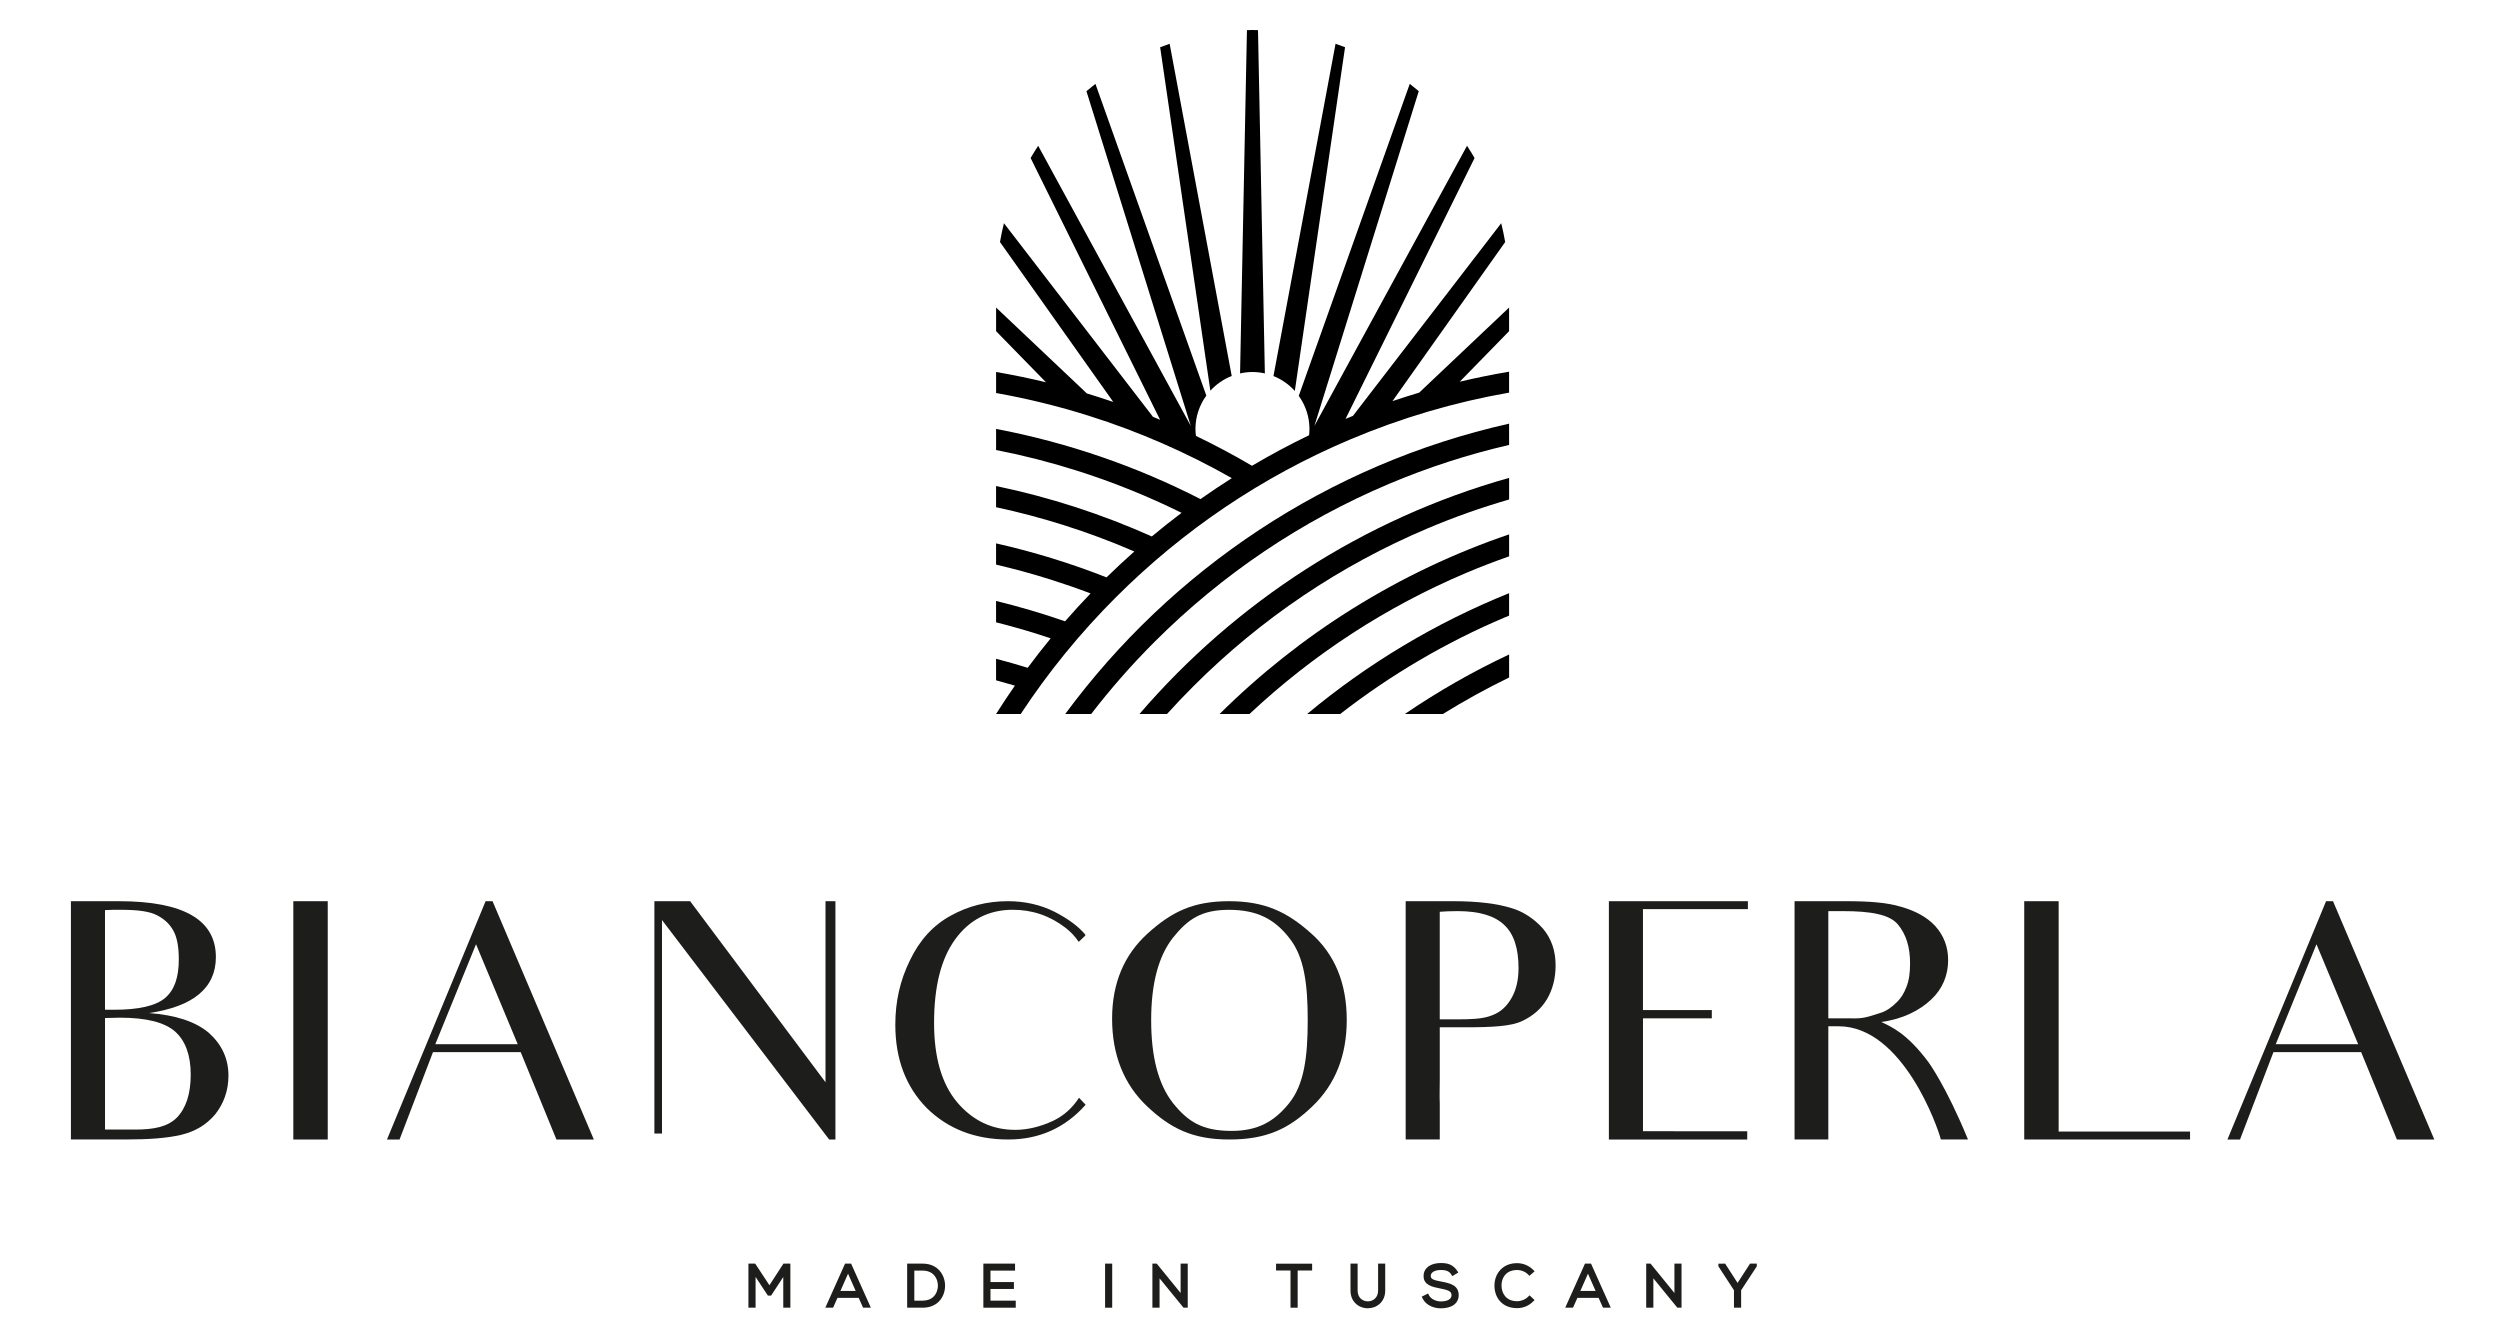 <?xml version="1.0" encoding="utf-8"?>
<!-- Generator: Adobe Illustrator 24.0.2, SVG Export Plug-In . SVG Version: 6.00 Build 0)  -->
<svg version="1.0" xmlns="http://www.w3.org/2000/svg" xmlns:xlink="http://www.w3.org/1999/xlink" x="0px" y="0px"
	 viewBox="0 0 1500 800" style="enable-background:new 0 0 1500 800;" xml:space="preserve">
<style type="text/css">
	.st0{fill:#1D1D1B;}
	.st1{fill:#FFFFFF;}
</style>
<g id="Livello_2">
</g>
<g id="Livello_1">
	<g>
		<g>
			<path d="M739.03,225.58l-37.24-199.3c-1.92,0.66-3.82,1.34-5.7,2.07l30.12,206.07C729.72,230.56,734.09,227.51,739.03,225.58z"/>
			<path d="M751.48,223.21c2.56,0,5.04,0.3,7.44,0.84L754.8,18.08c-1.08-0.02-2.15-0.08-3.24-0.08c-1.14,0-2.27,0.06-3.4,0.09
				l-4.12,205.96C746.44,223.51,748.92,223.21,751.48,223.21z"/>
			<path d="M776.89,234.57l30.14-206.23c-1.88-0.73-3.78-1.42-5.7-2.07l-37.25,199.36C769.03,227.6,773.39,230.68,776.89,234.57z"/>
			<path d="M652.11,236.06C652.11,236.06,652.11,236.06,652.11,236.06l-54.45-51.52v14.17l29.94,30.66
				c-9.89-2.4-19.88-4.44-29.94-6.18v12.62c18.81,3.35,37.44,7.92,55.78,13.71c29.86,9.43,58.53,21.95,85.65,37.36c0,0,0,0,0,0
				c-6.37,4.04-12.64,8.23-18.8,12.57c-38.53-19.74-79.84-33.95-122.64-42.11v12.66c16.22,3.18,32.28,7.27,48.13,12.28
				c21.73,6.86,42.83,15.37,63.17,25.42c0,0,0,0,0,0c-6.08,4.57-12.03,9.3-17.87,14.17c-29.88-13.38-61.21-23.54-93.44-30.26v12.71
				c13.62,2.92,27.13,6.5,40.49,10.71c14.45,4.56,28.62,9.87,42.47,15.85c0,0,0,0,0,0c-5.69,5.04-11.25,10.23-16.68,15.54
				c-21.5-8.46-43.66-15.27-66.28-20.4v12.75c11.03,2.57,21.99,5.57,32.84,9c8.04,2.54,16,5.3,23.86,8.29
				c-5.24,5.45-10.35,11.02-15.31,16.72c-13.57-4.72-27.39-8.78-41.39-12.21v12.82c8.45,2.13,16.85,4.51,25.19,7.14
				c2.53,0.8,5.05,1.62,7.57,2.47c-4.74,5.78-9.34,11.67-13.79,17.68c-6.28-1.95-12.6-3.74-18.97-5.41v12.91
				c3.77,1.02,7.54,2.08,11.29,3.2c-3.89,5.58-7.64,11.25-11.29,17.01v0.02h14.78c16.49-25.06,35.53-48.47,57.05-69.98
				c40.62-40.59,87.91-72.46,140.56-94.72c30.82-13.03,62.72-22.42,95.42-28.13v-12.57c-9.98,1.7-19.86,3.68-29.61,6.02l29.61-30.33
				v-14.17l-53.95,51.05c0,0,0,0,0,0c-5.38,1.61-10.73,3.3-16.03,5.1l67.63-95.45c-0.67-3.81-1.44-7.59-2.38-11.3l-88.97,115.6
				c0,0,0,0,0,0c-1.48,0.6-2.96,1.2-4.43,1.81c0,0,0,0,0,0l77.42-156.53c-1.44-2.49-2.95-4.94-4.53-7.34l-91.58,168.08L851.26,54.7
				c-1.77-1.5-3.57-2.96-5.4-4.39l-66.6,187.2c4.02,5.61,6.42,12.47,6.42,19.9c0,1.26-0.09,2.5-0.23,3.73
				c-11.7,5.62-23.12,11.76-34.24,18.33c0,0,0,0,0,0c-10.97-6.45-22.2-12.43-33.66-17.94c0,0,0.01,0,0.01,0
				c-0.17-1.35-0.29-2.72-0.29-4.12c0-7.5,2.44-14.41,6.53-20.05L657.26,50.32c-1.83,1.42-3.63,2.89-5.4,4.39l62.62,200.85
				L622.9,87.47c-1.58,2.4-3.08,4.85-4.53,7.34l77.67,157.05c0,0,0,0,0,0c-1.41-0.59-2.83-1.18-4.25-1.75c0,0,0,0,0,0l-89.42-116.18
				c-0.94,3.71-1.71,7.48-2.38,11.3l67.98,95.95C662.73,239.38,657.43,237.67,652.11,236.06z"/>
			<path d="M865.71,428.41c12.85-7.96,26.1-15.28,39.76-21.91v-13.82c-21.87,10.27-42.79,22.24-62.59,35.73H865.71z"/>
			<path d="M749.68,428.41c38.24-35.86,81.97-64.35,130.22-84.75c8.44-3.57,16.98-6.83,25.57-9.86v-13.18
				c-66.05,22.47-125.27,59.71-173.73,107.79H749.68z"/>
			<path d="M804.11,428.41c30.3-23.57,63.45-43.04,99.06-58.1c0.76-0.32,1.53-0.62,2.29-0.94v-13.46
				c-44.27,17.83-85.1,42.41-121.19,72.49H804.11z"/>
			<path d="M683.67,428.41h16.53c5.13-5.68,10.4-11.24,15.85-16.68c40.62-40.59,87.91-72.46,140.56-94.72
				c16-6.77,32.31-12.52,48.86-17.32v-12.96C818.02,311.3,741.27,361.38,683.67,428.41z"/>
			<path d="M639.13,428.41h15.57c11.68-15.17,24.36-29.64,38.06-43.33c40.62-40.59,87.91-72.46,140.56-94.72
				c23.46-9.92,47.55-17.72,72.14-23.4v-12.77C796.9,278.55,703.01,341.74,639.13,428.41z"/>
		</g>
		<g>
			<polygon class="st0" points="472.41,757.96 472.27,758.17 470.07,758.17 461.65,771.14 453.12,758.17 451.02,758.17 
				450.9,757.99 450.9,758.17 449.05,758.17 449.05,784.62 453.35,784.62 453.35,766.16 460.72,777.35 462.66,777.35 469.96,766.18 
				469.96,784.62 474.22,784.62 474.22,758.17 472.41,758.17 			"/>
			<path class="st0" d="M507.04,758.17l-11.86,26.45h4.68l2.61-5.89h12.74l2.64,5.89h4.67l-11.86-26.45H507.04z M504.26,774.56
				l4.57-10.35l4.57,10.35H504.26z"/>
			<path class="st0" d="M553.64,758.17h-9.35v26.45h9.35c3.96,0,7.33-1.3,9.74-3.76c2.4-2.46,3.74-6.01,3.66-9.76
				C566.89,764.87,562.63,758.17,553.64,758.17z M553.64,780.39h-5.05v-18.02h5.05c6.16,0,9,4.41,9.09,8.78
				c0.05,2.6-0.86,5.06-2.5,6.74C558.62,779.52,556.34,780.39,553.64,780.39z"/>
			<polygon class="st0" points="594.29,773.38 608.35,773.38 608.35,769.24 594.29,769.24 594.29,762.37 609.03,762.37 
				609.03,758.17 590.02,758.17 590.02,784.62 609.45,784.62 609.45,780.39 594.29,780.39 			"/>
			<rect x="663.05" y="758.17" class="st0" width="4.27" height="26.45"/>
			<polygon class="st0" points="708.37,775.8 694.03,758.17 691.44,758.17 691.44,784.62 695.74,784.62 695.74,767.01 
				710.11,784.62 712.64,784.62 712.64,758.17 708.37,758.17 			"/>
			<polygon class="st0" points="765.63,762.3 774.3,762.3 774.3,784.62 778.6,784.62 778.6,762.3 787.28,762.3 787.28,758.21 
				765.63,758.21 			"/>
			<path class="st0" d="M826.86,774.31c0,4.47-3.19,6.5-6.15,6.5c-1.62,0-3.12-0.57-4.23-1.6c-1.25-1.17-1.91-2.86-1.91-4.9v-16.14
				h-4.27v16.14c0,3.27,1.13,6.02,3.27,7.97c1.89,1.73,4.42,2.68,7.14,2.68c5.18,0,10.42-3.66,10.42-10.65v-16.14h-4.27V774.31z"/>
			<path class="st0" d="M865.08,769.01l-0.29-0.06c-4.47-0.83-6.34-1.47-6.34-3.32c0-3.54,5.42-3.65,6.03-3.65
				c2.77,0.04,4.89,0.5,6.24,2.68l0.63,1.02l3.66-2.16l-0.72-1.08c-2.72-4.06-6.32-4.62-9.8-4.62c-1.68,0-5.86,0.29-8.44,2.92
				c-1.3,1.33-1.94,3.01-1.9,4.96c0,5.45,5.47,6.51,9.88,7.37c4.17,0.8,6.91,1.51,6.89,3.94c0,3.47-4.49,3.85-6.42,3.85
				c-2.6,0-5.88-1.26-7.1-3.68l-0.55-1.09l-3.83,1.92l0.55,1.1c2.19,4.34,7.08,5.89,10.93,5.89c6.68,0,10.69-2.97,10.72-7.95
				C875.22,770.97,869.6,769.88,865.08,769.01z"/>
			<path class="st0" d="M910.23,761.99c2.53,0,4.87,0.95,6.61,2.69l0.81,0.81l3.13-2.71l-0.93-0.93c-2.52-2.51-6.02-3.96-9.61-3.96
				c-3.96,0-7.34,1.31-9.79,3.78c-2.48,2.5-3.82,6.01-3.78,9.86c0.04,6.64,4.25,13.35,13.57,13.35c3.65,0,7.06-1.4,9.61-3.96
				l0.89-0.89l-3.01-2.84l-0.84,0.83c-1.74,1.71-4.17,2.7-6.65,2.7c-6.81,0-9.28-5-9.33-9.27c-0.02-2.79,0.9-5.26,2.58-6.95
				C905.11,762.86,907.45,761.99,910.23,761.99z"/>
			<path class="st0" d="M950.99,758.17l-11.86,26.45h4.68l2.61-5.89h12.74l2.64,5.89h4.67l-11.86-26.45H950.99z M948.21,774.56
				l4.57-10.35l4.57,10.35H948.21z"/>
			<polygon class="st0" points="1004.66,775.8 990.32,758.17 987.72,758.17 987.72,784.62 992.02,784.62 992.02,767.01 
				1006.4,784.62 1008.92,784.62 1008.92,758.17 1004.66,758.17 			"/>
			<polygon class="st0" points="1042.54,769.75 1035.08,758.17 1031.03,758.21 1031.03,759.79 1040.38,774.16 1040.38,784.62 
				1044.68,784.62 1044.68,774.16 1053.88,760.1 1054.08,759.76 1054.08,758.17 1050.03,758.17 			"/>
		</g>
		<g>
			<path class="st0" d="M42.55,540.72h28.8c38.72,0,58.18,11.12,58.18,33.56c0,9.14-3.38,16.68-10.13,22.24
				c-6.55,5.56-16.68,9.33-29.99,11.32c16.09,1.19,28,5.16,35.94,11.91c7.75,6.95,11.72,15.49,11.72,25.62
				c0,8.93-2.78,16.68-7.94,23.23c-5.36,6.35-12.11,10.32-20.46,12.31c-8.34,1.98-19.26,2.78-33.16,2.78H42.55V540.72z M63,605.85
				c1.19,0,4.17,0,5.36,0c15.09,0,25.22-2.38,30.78-7.15c5.56-4.77,8.14-12.31,8.14-23.04c0-7.35-0.99-13.1-3.18-17.08
				c-2.18-4.17-5.56-7.15-9.73-9.34c-4.37-2.38-11.52-3.37-22.04-3.37c-2.78,0-6.95,0-9.33,0.2V605.85z M63,677.74
				c11.72,0,18.07,0,18.07,0c11.12,0,19.46-1.59,25.02-7.15c5.56-5.76,8.34-14.3,8.34-25.82c0-11.72-3.18-20.25-9.33-25.82
				c-6.35-5.56-17.28-8.34-33.16-8.34c-2.58,0-6.55,0.2-8.93,0.2V677.74z"/>
			<path class="st0" d="M196.64,540.72v35.55v70.3v37.14h-20.65v-37.14v-70.3v-35.55H196.64z"/>
			<path class="st0" d="M312.41,631.27h-52.62l-20.06,52.43h-7.55l59.18-142.98h4.17L356.3,683.7h-22.44
				c-7.55-18.47-10.72-26.21-10.72-26.21L312.41,631.27z M310.63,626.51l-25.02-59.97l-24.42,59.97H310.63z"/>
			<path class="st0" d="M501.26,540.72v26.61V683.7h-3.77L397.2,552.04v96.91v31.18h-4.57v-31.18v-74.07v-34.16h21.45l81.22,108.62
				v-83.6v-25.02H501.26z"/>
			<path class="st0" d="M651.38,662.85c-12.11,13.7-27.6,20.85-46.47,20.85c-19.86,0-36.14-6.36-48.85-18.87
				c-12.51-12.71-18.87-29.39-18.87-50.04c0-13.7,2.78-26.41,8.74-38.53c5.76-12.11,13.9-21.05,24.42-26.81
				c10.33-5.76,21.84-8.74,34.36-8.74c10.33,0,19.66,2.18,28,6.35c8.14,4.17,14.3,8.74,18.47,13.7v0.59l-3.97,3.77
				c-2.18-3.37-4.97-6.16-7.74-8.34c-9.53-7.35-20.06-10.92-31.77-10.92c-14.5,0-26.01,5.96-34.55,17.67
				c-8.54,11.72-12.71,28.4-12.71,50.24c0,20.65,4.57,36.54,13.9,47.66c9.33,10.92,20.85,16.48,34.75,16.48
				c7.35,0,14.89-1.79,22.64-5.36c6.35-2.98,11.52-7.55,15.69-13.9L651.38,662.85z"/>
			<path class="st0" d="M688.71,559.98c14.3-12.91,27.21-19.26,48.65-19.26s34.75,6.35,49.05,19.06
				c14.5,12.71,21.64,30.18,21.64,52.23c0,21.45-6.95,38.73-20.65,51.83c-13.9,13.3-27.21,19.86-49.84,19.86
				c-21.84,0-35.15-6.55-49.25-19.86c-13.9-13.11-21.05-30.78-21.05-52.62C667.26,589.97,674.41,572.89,688.71,559.98z
				 M703.8,661.86c8.94,11.12,17.48,16.68,35.15,16.68c15.69,0,25.62-5.56,34.56-16.68c8.93-11.12,11.12-27.6,11.12-49.64
				c0-21.45-1.99-37.93-10.92-49.25c-8.93-11.52-19.46-17.08-36.34-17.08c-16.48,0-24.62,5.56-33.56,16.68
				c-8.74,11.12-13.11,27.6-13.11,49.44C690.69,634.25,695.06,650.74,703.8,661.86z"/>
			<path class="st0" d="M872.39,540.72c14.69,0,26.01,1.59,33.96,3.97c7.75,2.18,14.3,6.75,19.46,12.51
				c4.96,5.96,7.55,13.11,7.55,22.04c0,7.74-1.79,14.5-5.16,20.25c-3.57,5.96-8.54,10.13-14.89,13.11
				c-6.55,3.18-17.87,3.77-34.16,3.77h-15.29v31.57c0,6.16-0.2,9.34,0,14.1v21.64H843.4v-35.75v-69.5v-37.73H872.39z M911.12,580.83
				c0-11.71-2.78-20.45-8.54-25.82c-5.76-5.56-15.09-8.34-28-8.34c-4.77,0-8.34,0.2-10.73,0.4v64.54h9.93
				c8.14,0,14.69-0.2,19.66-1.79c5.16-1.59,9.33-4.37,12.71-9.73C909.53,594.93,911.12,588.38,911.12,580.83z"/>
			<path class="st0" d="M1004.45,678.74h43.89v4.96h-83.01v-36.74v-9.93v-8.54v-52.43v-35.35h83.41v4.77h-43.89h-19.07v30.78v4.17
				v25.62h14.5h26.81v4.96h-26.21h-15.09v17.48v3.18v5.36v9.93v31.77H1004.45z"/>
			<path class="st0" d="M1107.91,540.72c13.5,0,24.42,0.79,32.76,3.37c8.34,2.38,15.29,5.96,20.46,11.52
				c5.16,5.76,7.75,12.51,7.75,20.45c0,9.14-3.38,17.28-10.13,23.63c-6.95,6.55-16.88,11.72-29.99,13.5
				c5.76,2.78,15.29,6.55,28.4,24.23c0,0,10.52,14.3,23.63,46.27h-16.28c-1.59-6.55-22.64-67.92-61.36-67.92h-6.16v29.98v37.93
				h-20.26v-37.93v-69.1v-35.94H1107.91z M1113.67,611.02c5.56,0,10.32-1.98,14.3-3.18c4.17-1.19,7.55-3.97,9.93-6.36
				c2.58-2.38,4.57-5.56,5.96-9.33c1.59-3.97,2.18-8.54,2.18-14.1c0-9.93-2.38-17.48-7.35-23.43c-4.97-5.96-16.28-7.94-32.77-7.94
				h-8.93v64.34H1113.67z"/>
			<path class="st0" d="M1314.03,678.93v4.77h-99.49v-36.74v-70.3v-35.94h20.65v138.21H1314.03z"/>
			<path class="st0" d="M1416.69,631.27h-52.62l-20.06,52.43h-7.55l59.18-142.98h4.17l60.77,142.98h-22.44
				c-7.55-18.47-10.73-26.21-10.73-26.21L1416.69,631.27z M1414.9,626.51l-25.02-59.97l-24.43,59.97H1414.9z"/>
		</g>
	</g>
</g>
</svg>
